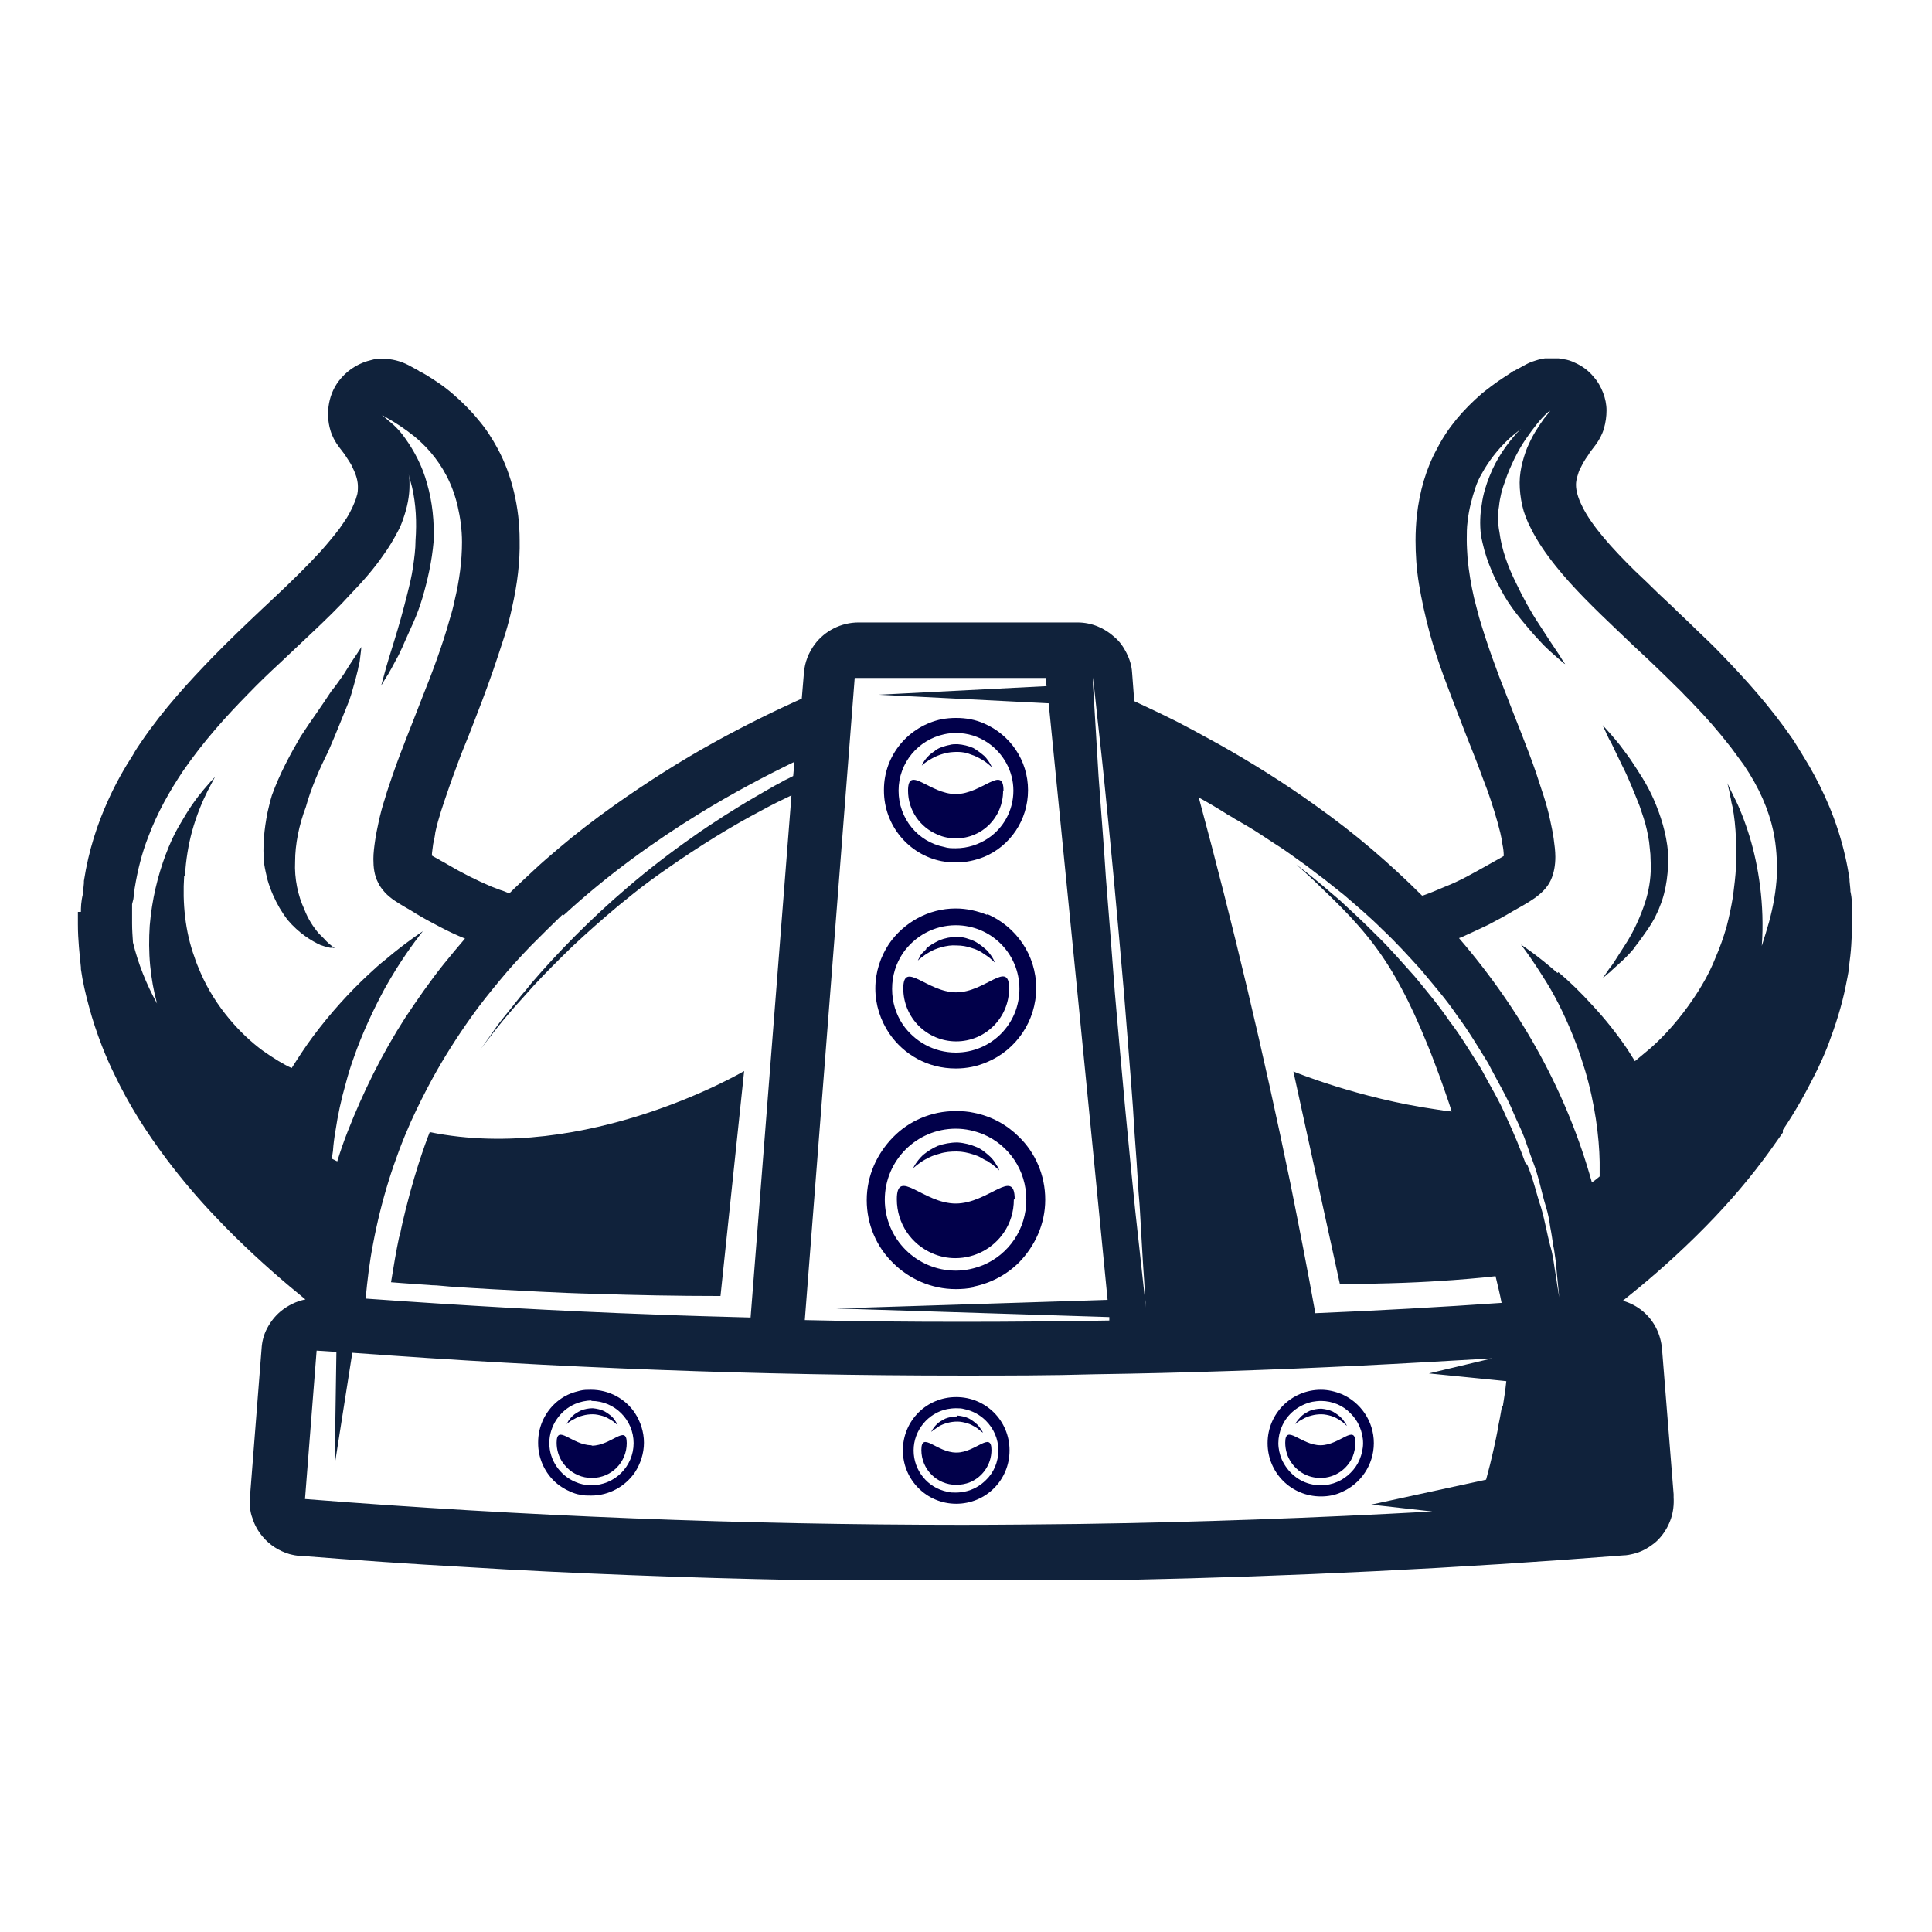 <svg width="124" height="124" viewBox="0 0 124 124" fill="none" xmlns="http://www.w3.org/2000/svg">
<g clip-path="url(#clip0_1899_58562)">
<path d="M114.429 72.525C115.229 71.338 115.892 70.15 116.499 68.936C116.803 68.329 117.079 67.721 117.327 67.086C117.824 65.761 118.211 64.546 118.459 63.304C118.542 62.89 118.625 62.504 118.68 62.09C118.68 62.09 118.68 62.062 118.68 62.034C118.68 62.034 118.68 62.007 118.68 61.979C118.735 61.565 118.79 61.123 118.818 60.654C118.846 60.185 118.873 59.688 118.873 59.163V58.611V58.418C118.873 58.114 118.873 57.7 118.763 57.203V57.148V57.093L118.708 56.541C118.708 56.541 118.708 56.431 118.708 56.403C118.625 55.906 118.542 55.437 118.432 54.967C117.907 52.648 117.024 50.744 116.14 49.198C115.781 48.59 115.423 48.011 115.091 47.486C113.573 45.278 111.999 43.566 110.509 42.02C109.957 41.441 109.405 40.916 108.88 40.419C108.356 39.895 107.831 39.425 107.334 38.928L106.423 38.073C105.954 37.603 105.457 37.134 104.96 36.665C103.497 35.229 102.144 33.739 101.537 32.469C101.288 31.972 101.15 31.503 101.15 31.116C101.15 30.95 101.178 30.785 101.233 30.592C101.288 30.398 101.344 30.205 101.454 30.012C101.592 29.736 101.73 29.487 101.896 29.267C101.951 29.184 102.006 29.101 102.034 29.046L102.393 28.576C102.641 28.245 102.834 27.886 102.945 27.5C103.055 27.113 103.11 26.727 103.11 26.34C103.11 25.954 103.028 25.567 102.89 25.209C102.752 24.85 102.558 24.491 102.282 24.187C101.951 23.773 101.509 23.469 101.068 23.276C100.847 23.166 100.598 23.083 100.35 23.055C100.101 23 99.853 22.972 99.605 22.972C99.329 22.972 99.052 23 98.749 23.083C98.473 23.166 98.197 23.248 97.948 23.387L97.341 23.718C97.341 23.718 97.231 23.773 97.203 23.801H97.148C96.816 24.049 96.32 24.325 95.74 24.767C95.546 24.905 95.353 25.07 95.132 25.236C93.89 26.313 92.924 27.445 92.234 28.797C91.544 30.04 91.102 31.558 90.936 33.104C90.881 33.628 90.853 34.153 90.853 34.677C90.853 35.561 90.909 36.499 91.074 37.493C91.24 38.487 91.461 39.508 91.764 40.64C92.013 41.551 92.317 42.462 92.648 43.373C92.979 44.256 93.31 45.14 93.642 45.995L94.111 47.21C94.359 47.845 94.608 48.452 94.829 49.032C95.05 49.639 95.27 50.219 95.491 50.799C95.767 51.599 96.071 52.538 96.292 53.449C96.347 53.697 96.402 53.946 96.43 54.194C96.485 54.443 96.513 54.691 96.513 54.94C96.32 55.05 96.099 55.188 95.933 55.271C95.795 55.354 95.629 55.437 95.491 55.52C95.05 55.768 94.608 56.016 94.139 56.265C93.669 56.513 93.2 56.734 92.703 56.927C92.261 57.121 91.792 57.314 91.323 57.48C91.323 57.48 91.295 57.48 91.268 57.48C90.246 56.458 89.17 55.464 88.038 54.498C86.906 53.532 85.691 52.593 84.449 51.71C82.379 50.219 80.281 48.922 78.321 47.818C77.327 47.265 76.361 46.741 75.45 46.272C74.511 45.802 73.628 45.388 72.799 45.002L72.661 43.18C72.634 42.71 72.496 42.296 72.303 41.91C72.109 41.523 71.861 41.164 71.53 40.889C70.895 40.309 70.067 39.95 69.156 39.95H55.104C53.972 39.95 52.923 40.502 52.288 41.358C51.902 41.882 51.654 42.49 51.598 43.18L51.46 44.836C49.749 45.609 47.816 46.548 45.773 47.679C43.731 48.811 41.578 50.164 39.397 51.71C38.154 52.593 36.967 53.504 35.863 54.443C35.311 54.912 34.759 55.381 34.234 55.878C33.71 56.375 33.185 56.844 32.688 57.341C32.495 57.259 32.302 57.176 32.109 57.121C31.916 57.038 31.722 56.983 31.529 56.9C30.563 56.486 29.624 56.016 28.741 55.492C28.603 55.409 28.465 55.326 28.299 55.243C28.134 55.133 27.885 55.023 27.719 54.912C27.719 54.691 27.775 54.443 27.802 54.167C27.858 53.918 27.913 53.67 27.94 53.421C28.134 52.511 28.465 51.572 28.741 50.771C28.934 50.192 29.155 49.612 29.376 49.005C29.597 48.397 29.845 47.79 30.093 47.183L30.563 45.968C31.06 44.698 31.557 43.345 31.998 41.993C32.136 41.551 32.302 41.082 32.44 40.64C32.606 40.088 32.744 39.563 32.854 39.039C33.213 37.465 33.379 36.03 33.351 34.677C33.351 32.579 32.854 30.481 31.943 28.797C31.584 28.135 31.198 27.527 30.701 26.948C30.232 26.368 29.679 25.816 29.072 25.291C28.437 24.739 27.858 24.38 27.416 24.104C27.278 24.021 27.14 23.939 27.029 23.883H26.974C26.974 23.883 26.891 23.801 26.836 23.773L26.229 23.442C25.704 23.166 25.125 23.028 24.572 23.028C24.324 23.028 24.076 23.028 23.827 23.11C23.109 23.276 22.419 23.663 21.895 24.27C21.481 24.739 21.232 25.291 21.122 25.871C21.011 26.451 21.039 27.058 21.204 27.61C21.315 27.997 21.508 28.355 21.757 28.687L22.116 29.156C22.226 29.322 22.309 29.46 22.419 29.625C22.53 29.791 22.612 29.957 22.695 30.15C22.889 30.564 22.971 30.923 22.971 31.227C22.971 31.42 22.971 31.641 22.889 31.861C22.833 32.082 22.723 32.331 22.612 32.579C22.502 32.8 22.392 33.021 22.253 33.242C22.116 33.463 21.95 33.683 21.784 33.932C21.425 34.401 21.039 34.87 20.597 35.367C19.714 36.334 18.692 37.327 17.726 38.238L16.815 39.094C15.794 40.06 14.745 41.054 13.641 42.186C12.15 43.732 10.549 45.443 9.058 47.624C8.892 47.873 8.699 48.149 8.534 48.452C7.981 49.308 7.429 50.274 6.932 51.379C6.27 52.842 5.69 54.553 5.386 56.541C5.386 56.596 5.386 56.651 5.386 56.679L5.331 57.231V57.341C5.193 57.866 5.193 58.28 5.193 58.529H5V58.694V59.329C5 60.323 5.11 61.261 5.193 62.09C5.193 62.117 5.193 62.145 5.193 62.2C5.304 63.001 5.497 63.829 5.718 64.629C5.939 65.457 6.215 66.286 6.546 67.141C6.794 67.776 7.07 68.411 7.374 69.019C8.257 70.868 9.362 72.635 10.714 74.429C11.653 75.672 12.674 76.886 13.834 78.101C14.22 78.515 14.607 78.901 15.021 79.316C16.732 80.999 18.278 82.325 19.603 83.401C19.024 83.512 18.472 83.788 18.002 84.174C17.643 84.478 17.367 84.837 17.146 85.251C16.926 85.665 16.815 86.106 16.788 86.576L16.042 96.1C16.015 96.569 16.042 97.038 16.208 97.452C16.346 97.894 16.567 98.281 16.87 98.639C17.312 99.164 17.919 99.55 18.582 99.744C18.803 99.799 19.024 99.854 19.272 99.854C22.778 100.13 26.312 100.379 29.845 100.572C33.379 100.793 36.94 100.958 40.473 101.096C47.568 101.372 54.663 101.51 61.73 101.51C65.263 101.51 68.797 101.483 72.33 101.4C82.958 101.179 93.642 100.655 104.187 99.826C104.408 99.826 104.656 99.771 104.877 99.716C105.319 99.606 105.733 99.385 106.092 99.109C106.285 98.971 106.451 98.805 106.589 98.639C106.892 98.281 107.113 97.867 107.251 97.452C107.389 97.038 107.445 96.569 107.417 96.1V95.906L106.672 86.576C106.589 85.637 106.175 84.781 105.457 84.174C105.07 83.843 104.629 83.622 104.159 83.484C105.512 82.407 107.113 81.055 108.852 79.343C110.509 77.714 111.917 76.113 113.159 74.457C113.601 73.877 114.015 73.27 114.429 72.69V72.525ZM99.963 62.449C98.611 61.261 97.617 60.627 97.617 60.627C97.617 60.627 98.031 61.151 98.611 62.034C98.804 62.338 99.025 62.669 99.246 63.028C99.936 64.132 100.626 65.568 101.206 67.114C101.399 67.638 101.565 68.163 101.73 68.687C102.365 70.813 102.641 72.966 102.669 74.567C102.669 74.926 102.669 75.23 102.669 75.506C102.503 75.644 102.337 75.782 102.172 75.892C100.598 70.233 97.727 64.961 93.642 60.212C93.725 60.185 93.835 60.13 93.918 60.102C94.47 59.853 94.994 59.605 95.519 59.357C96.043 59.081 96.568 58.804 97.065 58.501C97.976 57.976 99.08 57.452 99.522 56.513C99.743 56.044 99.825 55.52 99.825 54.995C99.825 54.608 99.77 54.222 99.715 53.808C99.66 53.421 99.577 53.035 99.494 52.648C99.384 52.124 99.246 51.627 99.08 51.103C98.914 50.606 98.749 50.081 98.583 49.584C98.031 47.983 97.341 46.327 96.706 44.67C96.043 43.014 95.436 41.33 94.939 39.646C94.829 39.232 94.718 38.818 94.608 38.376C94.415 37.548 94.277 36.692 94.194 35.864C94.166 35.45 94.139 35.036 94.139 34.65C94.139 34.236 94.139 33.849 94.194 33.463C94.277 32.69 94.47 31.972 94.691 31.309C94.801 30.978 94.939 30.674 95.105 30.398C95.574 29.543 96.126 28.88 96.651 28.355C96.816 28.19 97.01 28.024 97.175 27.886C97.341 27.748 97.479 27.638 97.617 27.527C97.534 27.61 97.424 27.721 97.341 27.803C96.706 28.521 96.043 29.432 95.602 30.564C95.381 31.116 95.188 31.723 95.105 32.358C94.994 32.993 94.967 33.656 95.05 34.346C95.105 34.677 95.188 34.981 95.27 35.312C95.436 35.919 95.684 36.527 95.933 37.079C96.071 37.355 96.209 37.631 96.347 37.88C96.899 38.928 97.617 39.757 98.224 40.474C98.528 40.833 98.832 41.137 99.08 41.413C99.356 41.689 99.605 41.91 99.798 42.075C100.101 42.352 100.322 42.517 100.405 42.6C100.433 42.6 100.46 42.628 100.46 42.628C100.46 42.628 100.35 42.49 100.184 42.214C100.129 42.131 100.074 42.02 99.991 41.91C99.687 41.468 99.273 40.833 98.776 40.06C98.279 39.315 97.755 38.376 97.286 37.383C96.789 36.389 96.375 35.257 96.237 34.153C96.181 33.877 96.154 33.601 96.154 33.325C96.154 33.048 96.154 32.772 96.209 32.496C96.264 31.944 96.402 31.392 96.596 30.895C96.761 30.371 96.982 29.901 97.203 29.432C97.424 28.99 97.672 28.549 97.921 28.19C98.418 27.472 98.887 26.865 99.301 26.506C99.301 26.506 99.329 26.478 99.356 26.451C99.439 26.395 99.494 26.368 99.494 26.368C99.494 26.368 99.356 26.561 99.08 26.892C98.97 27.058 98.804 27.279 98.638 27.555C98.473 27.803 98.307 28.107 98.141 28.466C97.976 28.797 97.838 29.211 97.727 29.625C97.617 30.04 97.534 30.509 97.534 30.978C97.534 31.447 97.589 31.944 97.7 32.441C97.81 32.938 98.003 33.435 98.279 33.959C98.666 34.732 99.19 35.505 99.853 36.334C100.93 37.686 102.337 39.066 103.911 40.557C104.546 41.164 105.181 41.772 105.871 42.407C106.534 43.042 107.224 43.704 107.941 44.422C108.19 44.698 108.466 44.947 108.714 45.223C109.515 46.051 110.288 46.934 111.061 47.928C111.061 47.928 111.171 48.066 111.227 48.149C111.447 48.452 111.668 48.756 111.917 49.087C112.91 50.55 113.518 51.958 113.821 53.366C114.015 54.305 114.07 55.243 114.042 56.21C113.987 57.176 113.821 58.142 113.545 59.163C113.407 59.66 113.242 60.185 113.076 60.709C113.269 58.059 112.855 55.547 112.303 53.725C111.972 52.648 111.613 51.765 111.309 51.185C111.088 50.744 110.95 50.44 110.895 50.33C110.895 50.302 110.868 50.274 110.868 50.274C110.868 50.274 110.923 50.468 111.006 50.854C111.006 50.965 111.061 51.13 111.088 51.268C111.116 51.434 111.144 51.599 111.199 51.793C111.309 52.372 111.392 53.063 111.42 53.891C111.447 54.443 111.447 55.023 111.42 55.63C111.392 56.237 111.309 56.872 111.227 57.535C111.116 58.197 110.978 58.86 110.812 59.495C110.619 60.157 110.398 60.792 110.122 61.427C109.874 62.062 109.57 62.669 109.239 63.221C109.073 63.498 108.908 63.773 108.714 64.05C107.831 65.375 106.81 66.507 105.926 67.279C105.567 67.583 105.236 67.859 104.932 68.108C104.767 67.859 104.629 67.611 104.463 67.362C103.773 66.341 103 65.375 102.227 64.546C101.454 63.691 100.709 62.973 100.019 62.393L99.963 62.449ZM96.402 90.247C96.32 90.744 96.237 91.186 96.154 91.572C96.154 91.628 96.154 91.683 96.126 91.766C96.016 92.345 95.74 93.671 95.381 94.968L88.01 96.569L91.93 97.011C84.394 97.425 76.858 97.701 69.293 97.811C66.781 97.839 64.269 97.867 61.757 97.867C47.678 97.867 33.599 97.314 19.576 96.21C19.824 93.035 20.073 89.861 20.321 86.686C20.735 86.714 21.177 86.741 21.591 86.769L21.481 94.029L22.612 86.824C35.642 87.79 48.7 88.287 61.757 88.287C64.601 88.287 67.416 88.287 70.26 88.204C75.919 88.122 81.578 87.928 87.265 87.652C90.108 87.514 92.924 87.349 95.767 87.183L91.709 88.149L96.678 88.646C96.623 89.198 96.54 89.723 96.457 90.247H96.402ZM11.874 56.182C11.929 55.188 12.095 54.222 12.316 53.394C12.619 52.29 13.006 51.406 13.309 50.799C13.475 50.495 13.585 50.247 13.668 50.109C13.751 49.943 13.806 49.86 13.806 49.86C13.806 49.86 13.806 49.86 13.751 49.916C13.641 50.026 13.42 50.274 13.088 50.661C12.978 50.799 12.868 50.937 12.73 51.103C12.481 51.434 12.178 51.848 11.901 52.317C11.763 52.566 11.598 52.814 11.46 53.063C11.156 53.587 10.88 54.194 10.632 54.857C10.135 56.182 9.748 57.728 9.61 59.412C9.555 60.24 9.555 61.096 9.638 61.979C9.721 62.807 9.859 63.608 10.079 64.409C9.389 63.166 8.865 61.841 8.534 60.489C8.506 60.074 8.478 59.688 8.478 59.274V58.694V58.556V58.473V58.446V58.17C8.478 58.17 8.478 58.17 8.478 58.197V58.032L8.561 57.7L8.644 57.01C8.837 55.823 9.113 54.746 9.5 53.753C10.107 52.124 10.908 50.744 11.736 49.501C13.088 47.541 14.524 45.968 15.904 44.56C16.594 43.842 17.285 43.18 17.975 42.545C18.637 41.91 19.3 41.303 19.935 40.695C20.873 39.812 21.757 38.956 22.53 38.1C23.33 37.272 24.02 36.472 24.572 35.671C24.959 35.147 25.262 34.622 25.539 34.097C25.677 33.849 25.787 33.573 25.87 33.325C26.146 32.552 26.284 31.834 26.284 31.116C26.284 30.895 26.284 30.674 26.229 30.453C26.312 30.73 26.367 31.006 26.45 31.282C26.698 32.358 26.753 33.518 26.67 34.677C26.67 35.257 26.588 35.837 26.505 36.416C26.422 36.996 26.284 37.548 26.146 38.1C26.008 38.652 25.87 39.177 25.732 39.674C25.594 40.171 25.456 40.64 25.318 41.082C25.042 41.965 24.821 42.683 24.683 43.207C24.545 43.732 24.462 44.008 24.462 44.008C24.462 44.008 24.545 43.87 24.71 43.594C24.766 43.511 24.821 43.401 24.904 43.29C25.042 43.042 25.207 42.766 25.373 42.434C25.456 42.269 25.566 42.103 25.649 41.91C25.732 41.717 25.842 41.523 25.925 41.303C26.118 40.889 26.312 40.419 26.532 39.95C26.753 39.453 26.947 38.928 27.112 38.376C27.443 37.245 27.719 36.03 27.83 34.76C27.885 33.49 27.747 32.193 27.416 31.061C27.112 29.901 26.56 28.908 26.008 28.135C25.759 27.776 25.483 27.472 25.235 27.251C25.097 27.141 24.986 27.03 24.849 26.92C24.738 26.81 24.6 26.727 24.517 26.644C24.628 26.699 24.766 26.782 24.959 26.892C25.345 27.113 25.925 27.472 26.615 28.024C27.278 28.576 28.051 29.377 28.658 30.536C28.962 31.116 29.21 31.779 29.376 32.496C29.541 33.214 29.652 33.987 29.652 34.788C29.652 36.002 29.486 37.245 29.183 38.514C29.1 38.928 28.989 39.343 28.851 39.784C28.382 41.468 27.747 43.152 27.084 44.809C26.45 46.465 25.759 48.121 25.207 49.722C25.042 50.219 24.849 50.744 24.71 51.241C24.545 51.737 24.407 52.262 24.296 52.786C24.213 53.173 24.131 53.559 24.076 53.946C24.02 54.332 23.965 54.746 23.965 55.133C23.965 55.657 24.02 56.182 24.269 56.651C24.379 56.9 24.545 57.093 24.71 57.286C25.069 57.673 25.539 57.949 26.008 58.225C26.256 58.363 26.477 58.501 26.698 58.639C27.195 58.943 27.719 59.219 28.244 59.495C28.768 59.771 29.293 60.019 29.845 60.24C29.376 60.792 28.907 61.344 28.465 61.896C27.581 63.001 26.781 64.16 26.008 65.32C25.262 66.479 24.572 67.694 23.965 68.908C23.358 70.123 22.806 71.365 22.309 72.635C22.06 73.27 21.839 73.905 21.646 74.54C21.536 74.484 21.425 74.429 21.315 74.374C21.315 74.209 21.343 74.043 21.37 73.877C21.398 73.463 21.453 73.021 21.536 72.552C21.674 71.614 21.895 70.564 22.198 69.516C22.336 68.991 22.502 68.439 22.695 67.914C23.247 66.313 23.993 64.74 24.71 63.415C24.959 62.973 25.207 62.559 25.428 62.2C26.367 60.709 27.14 59.771 27.14 59.771C27.14 59.771 26.367 60.268 25.235 61.179C25.069 61.317 24.904 61.455 24.738 61.593C24.379 61.869 24.02 62.2 23.634 62.559C22.474 63.636 21.232 64.988 20.1 66.507C19.603 67.169 19.162 67.859 18.72 68.549C18.223 68.329 17.588 67.942 16.843 67.418C15.463 66.396 13.834 64.657 12.868 62.421C12.73 62.09 12.592 61.786 12.481 61.427C11.874 59.771 11.708 57.921 11.819 56.237L11.874 56.182ZM36.167 58.749C38.983 56.154 41.992 54.001 44.862 52.234C47.016 50.909 49.114 49.805 50.991 48.894L50.908 49.805C50.742 49.888 50.549 49.998 50.356 50.081C50.163 50.192 49.97 50.302 49.749 50.412C49.307 50.661 48.838 50.937 48.313 51.241C47.733 51.572 47.126 51.958 46.464 52.372C45.829 52.786 45.139 53.228 44.449 53.725C43.068 54.691 41.66 55.768 40.308 56.927C37.934 58.943 35.753 61.179 34.124 63.083C33.903 63.359 33.682 63.636 33.461 63.884C33.047 64.409 32.661 64.878 32.33 65.292C31.998 65.706 31.722 66.092 31.501 66.424C31.06 67.059 30.784 67.418 30.784 67.418C30.784 67.418 30.839 67.335 30.977 67.169C31.115 67.003 31.281 66.755 31.529 66.451C31.639 66.313 31.777 66.12 31.916 65.954C32.357 65.402 32.909 64.74 33.599 63.994C33.82 63.746 34.041 63.498 34.29 63.221C35.007 62.449 35.863 61.593 36.746 60.737C37.657 59.881 38.624 59.025 39.645 58.17C39.976 57.894 40.335 57.617 40.666 57.341C41.357 56.789 42.074 56.265 42.792 55.768C44.918 54.277 47.043 52.98 48.782 52.069C49.528 51.655 50.218 51.323 50.798 51.047L48.175 84.561C46.105 84.505 44.062 84.45 41.992 84.367C35.808 84.147 29.624 83.788 23.468 83.346C23.579 82.159 23.717 80.999 23.938 79.868C24.462 77.052 25.29 74.429 26.367 72C26.808 71.034 27.278 70.095 27.775 69.184C28.52 67.832 29.348 66.534 30.232 65.292C30.811 64.464 31.446 63.691 32.081 62.918C32.716 62.145 33.379 61.427 34.069 60.709C34.759 60.019 35.449 59.329 36.139 58.666L36.167 58.749ZM67.223 44.035L56.402 44.588L67.306 45.14C68.576 57.894 69.846 70.647 71.088 83.429L53.696 83.981L71.198 84.533C71.198 84.533 71.198 84.699 71.198 84.754C68.024 84.809 64.849 84.837 61.702 84.837C58.362 84.837 55.021 84.809 51.654 84.726L54.856 43.511H67.113C67.113 43.677 67.14 43.87 67.168 44.035H67.223ZM72.137 63.691C72.33 66.23 72.551 68.743 72.717 71.117C72.744 71.696 72.799 72.304 72.827 72.856C72.91 73.988 72.993 75.092 73.048 76.113C73.076 76.638 73.131 77.107 73.158 77.604C73.269 79.509 73.352 81.082 73.434 82.186C73.49 83.291 73.545 83.926 73.545 83.926C73.545 83.926 73.269 81.414 72.855 77.632C72.661 75.727 72.441 73.518 72.22 71.172C71.999 68.798 71.778 66.286 71.557 63.746C71.364 61.206 71.171 58.694 70.978 56.32C70.867 54.553 70.729 52.842 70.619 51.323C70.591 50.799 70.536 50.33 70.508 49.833C70.425 48.397 70.343 47.155 70.287 46.161C70.232 45.167 70.177 44.394 70.149 43.953C70.149 43.649 70.149 43.483 70.149 43.483C70.149 43.483 70.232 44.118 70.343 45.223C70.453 46.327 70.646 47.9 70.84 49.805C71.033 51.71 71.254 53.918 71.474 56.265C71.695 58.639 71.916 61.151 72.137 63.691ZM97.948 74.761C97.589 73.767 97.175 72.745 96.678 71.696C96.237 70.647 95.602 69.626 95.05 68.577C94.387 67.555 93.78 66.507 93.034 65.54C92.344 64.519 91.544 63.58 90.798 62.669C89.998 61.786 89.225 60.875 88.397 60.074C87.983 59.66 87.596 59.274 87.182 58.887C86.768 58.501 86.381 58.142 85.995 57.783C85.194 57.093 84.449 56.458 83.704 55.878C83.538 55.74 83.372 55.63 83.207 55.492C83.759 55.989 84.283 56.458 84.753 56.927C85.222 57.369 85.664 57.811 86.078 58.225C87.734 59.909 88.894 61.427 89.97 63.47C90.522 64.491 91.047 65.651 91.599 67.003C91.903 67.721 92.151 68.439 92.427 69.157C92.675 69.874 92.952 70.62 93.172 71.338C92.841 71.31 92.51 71.255 92.151 71.2C87.154 70.482 83.013 68.77 83.013 68.77L85.995 82.407C89.004 82.407 91.406 82.297 93.255 82.159C94.001 82.104 94.635 82.049 95.215 81.993C95.491 81.966 95.767 81.938 95.988 81.91C96.126 82.49 96.264 83.042 96.375 83.622C92.4 83.898 88.397 84.119 84.421 84.284C83.924 81.496 83.372 78.708 82.82 75.948C81.109 67.638 79.149 59.357 76.94 51.185C77.548 51.517 78.155 51.876 78.762 52.262L78.707 52.234C78.707 52.234 78.845 52.317 79.094 52.455C79.204 52.538 79.37 52.621 79.563 52.731C79.728 52.842 79.949 52.952 80.17 53.09C80.639 53.366 81.164 53.725 81.799 54.139C82.434 54.526 83.124 55.05 83.869 55.575C84.228 55.851 84.615 56.154 85.029 56.458C85.415 56.762 85.829 57.093 86.243 57.424C87.044 58.114 87.9 58.832 88.728 59.66C89.584 60.461 90.384 61.344 91.212 62.255C91.985 63.194 92.814 64.132 93.504 65.154C94.249 66.148 94.884 67.224 95.519 68.246C95.795 68.798 96.099 69.322 96.375 69.847C96.651 70.371 96.927 70.896 97.148 71.448C97.368 71.972 97.644 72.497 97.838 73.021C98.031 73.546 98.197 74.07 98.39 74.567C98.776 75.561 98.942 76.555 99.218 77.438C99.356 77.88 99.439 78.322 99.494 78.736C99.577 79.15 99.632 79.564 99.687 79.923C99.77 80.282 99.798 80.641 99.853 80.972C99.881 81.303 99.908 81.607 99.936 81.855C100.046 82.932 100.101 83.539 100.101 83.539C100.101 83.539 100.101 83.374 100.046 83.097C99.991 82.821 99.936 82.38 99.853 81.855C99.798 81.579 99.77 81.303 99.715 80.972C99.66 80.641 99.605 80.309 99.494 79.951C99.301 79.233 99.163 78.377 98.914 77.521C98.611 76.638 98.418 75.672 98.003 74.705L97.948 74.761Z" fill="#10223B"/>
<path d="M104.96 60.737C105.098 60.571 105.236 60.378 105.374 60.185C105.65 59.798 105.954 59.384 106.202 58.915C106.313 58.667 106.451 58.418 106.534 58.17C106.754 57.645 106.892 57.066 106.975 56.486C107.058 55.906 107.086 55.271 107.058 54.691C106.948 53.477 106.589 52.345 106.147 51.324C105.705 50.302 105.126 49.474 104.656 48.756C104.408 48.397 104.16 48.094 103.966 47.818C103.745 47.541 103.552 47.321 103.387 47.127C103.138 46.851 102.972 46.658 102.89 46.575L102.862 46.548C102.862 46.548 102.917 46.686 103.055 46.962C103.083 47.045 103.138 47.155 103.193 47.266C103.249 47.376 103.304 47.514 103.387 47.624C103.58 48.038 103.828 48.535 104.104 49.115C104.491 49.86 104.85 50.771 105.236 51.738C105.319 51.986 105.402 52.234 105.485 52.483C105.65 52.98 105.761 53.504 105.843 54.029C105.871 54.305 105.899 54.553 105.926 54.829C105.926 55.105 105.954 55.354 105.954 55.63C105.954 56.431 105.816 57.203 105.595 57.894C105.291 58.832 104.877 59.716 104.436 60.433C104.104 60.958 103.801 61.427 103.552 61.814C103.469 61.924 103.387 62.062 103.304 62.145C103.028 62.559 102.862 62.78 102.862 62.78C102.862 62.78 102.917 62.725 103.028 62.642C103.083 62.587 103.138 62.559 103.221 62.476C103.304 62.421 103.387 62.338 103.469 62.255C103.828 61.924 104.408 61.455 104.96 60.765V60.737Z" fill="#10223B"/>
<path d="M21.232 60.82C21.232 60.82 21.37 60.82 21.425 60.847C21.481 60.847 21.481 60.847 21.481 60.847C21.481 60.847 21.398 60.792 21.287 60.709C21.149 60.599 20.984 60.461 20.791 60.24C20.68 60.13 20.57 60.019 20.459 59.909C20.128 59.522 19.769 58.998 19.521 58.335C19.134 57.507 18.886 56.403 18.941 55.298C18.941 54.194 19.189 52.952 19.631 51.793C19.797 51.185 20.018 50.578 20.266 49.971C20.515 49.363 20.791 48.784 21.067 48.231C21.315 47.652 21.564 47.072 21.784 46.52C22.005 45.968 22.226 45.443 22.419 44.946C22.502 44.698 22.585 44.45 22.64 44.229C22.778 43.759 22.889 43.345 22.971 42.986C22.999 42.793 23.054 42.627 23.082 42.489C23.165 41.882 23.192 41.523 23.192 41.523C23.192 41.523 23.137 41.606 23.054 41.744C22.971 41.882 22.833 42.075 22.668 42.324C22.502 42.572 22.309 42.876 22.088 43.235C21.978 43.401 21.84 43.594 21.701 43.787C21.564 43.98 21.425 44.173 21.26 44.367C20.984 44.781 20.68 45.25 20.349 45.719C20.018 46.189 19.659 46.713 19.3 47.265C18.637 48.397 17.947 49.667 17.45 51.047C17.34 51.406 17.257 51.765 17.174 52.124C16.953 53.228 16.843 54.332 16.953 55.437C17.009 55.795 17.091 56.154 17.174 56.486C17.367 57.148 17.643 57.755 17.947 58.28C18.113 58.556 18.278 58.804 18.444 59.025C19.189 59.909 20.018 60.406 20.57 60.654C20.873 60.764 21.122 60.82 21.287 60.847L21.232 60.82Z" fill="#10223B"/>
<path d="M25.622 79.371C25.428 80.281 25.263 81.275 25.097 82.297C25.097 82.297 26.063 82.379 27.747 82.49C28.078 82.49 28.437 82.545 28.851 82.573C30.425 82.683 32.385 82.794 34.649 82.904C35.78 82.959 36.968 83.014 38.237 83.042C40.749 83.125 43.455 83.18 46.243 83.18L47.761 68.742C47.761 68.742 37.658 74.705 27.582 72.662C27.582 72.662 26.781 74.622 26.036 77.631C25.898 78.183 25.76 78.763 25.649 79.371H25.622Z" fill="#10223B"/>
<path d="M62.503 82.573C63.607 82.352 64.628 81.8 65.401 81.027C66.423 79.978 67.085 78.57 67.085 76.997C67.085 75.423 66.45 73.988 65.401 72.966C64.628 72.193 63.634 71.641 62.503 71.42C62.144 71.338 61.757 71.31 61.343 71.31C59.77 71.31 58.334 71.945 57.313 72.994C56.291 74.043 55.629 75.451 55.629 77.024C55.629 78.598 56.264 80.033 57.313 81.055C58.334 82.076 59.77 82.739 61.343 82.739C61.73 82.739 62.116 82.711 62.503 82.628V82.573ZM61.343 72.442C61.978 72.442 62.558 72.58 63.11 72.801C64.739 73.491 65.871 75.092 65.871 76.997C65.871 78.901 64.739 80.503 63.11 81.193C62.558 81.414 61.978 81.552 61.343 81.552C58.831 81.552 56.788 79.509 56.788 76.997C56.788 74.485 58.831 72.442 61.343 72.442Z" fill="#01004A"/>
<path d="M65.125 76.969C65.125 74.898 63.441 77.245 61.343 77.245C59.245 77.245 57.561 74.898 57.561 76.969C57.561 78.542 58.5 79.868 59.852 80.447C60.294 80.641 60.791 80.751 61.315 80.751C62.613 80.751 63.772 80.088 64.435 79.095C64.849 78.487 65.07 77.769 65.07 76.996L65.125 76.969Z" fill="#01004A"/>
<path d="M60.184 73.546C59.797 73.712 59.493 73.932 59.245 74.126C59.135 74.236 59.024 74.347 58.941 74.457C58.693 74.761 58.61 74.981 58.61 74.981C58.61 74.981 58.914 74.678 59.411 74.402C59.659 74.264 59.963 74.126 60.322 74.043C60.653 73.932 61.039 73.905 61.398 73.905C61.757 73.905 62.144 73.988 62.475 74.098C62.641 74.153 62.806 74.209 62.944 74.291C63.082 74.374 63.22 74.457 63.358 74.512C63.469 74.595 63.607 74.678 63.69 74.733C63.966 74.954 64.131 75.119 64.131 75.119C64.131 75.119 64.104 75.009 64.021 74.871C63.966 74.788 63.91 74.705 63.855 74.595C63.772 74.484 63.69 74.374 63.579 74.264C63.469 74.153 63.331 74.043 63.193 73.932C63.055 73.822 62.889 73.712 62.696 73.629C62.309 73.463 61.895 73.353 61.453 73.325C61.012 73.325 60.57 73.408 60.184 73.546Z" fill="#01004A"/>
<path d="M63.358 58.722C62.751 58.473 62.061 58.308 61.343 58.308C59.576 58.308 58.003 59.219 57.064 60.571C56.512 61.399 56.181 62.393 56.181 63.442C56.181 64.491 56.512 65.485 57.064 66.313C58.003 67.694 59.549 68.577 61.343 68.577C62.061 68.577 62.723 68.439 63.358 68.163C65.208 67.39 66.505 65.54 66.505 63.415C66.505 61.289 65.208 59.467 63.358 58.666V58.722ZM57.257 63.47C57.257 62.614 57.506 61.841 57.947 61.179C58.693 60.102 59.935 59.384 61.343 59.384C63.607 59.384 65.429 61.206 65.429 63.47C65.429 65.734 63.607 67.555 61.343 67.555C59.935 67.555 58.693 66.838 57.947 65.761C57.506 65.099 57.257 64.326 57.257 63.47Z" fill="#01004A"/>
<path d="M61.371 63.691C59.493 63.691 57.975 61.593 57.975 63.442C57.975 64.381 58.362 65.237 58.969 65.844C59.576 66.451 60.432 66.838 61.371 66.838C63.248 66.838 64.766 65.32 64.766 63.442C64.766 61.565 63.248 63.691 61.371 63.691Z" fill="#01004A"/>
<path d="M59.466 60.903C59.466 60.903 59.273 61.096 59.19 61.178C59.107 61.261 59.052 61.344 59.024 61.427C58.941 61.565 58.914 61.648 58.914 61.648C58.914 61.648 59.052 61.51 59.328 61.317C59.411 61.261 59.521 61.178 59.632 61.123C59.852 60.985 60.129 60.875 60.432 60.792C60.736 60.709 61.067 60.654 61.398 60.682C61.73 60.682 62.061 60.737 62.365 60.847C62.668 60.93 62.944 61.068 63.165 61.234C63.607 61.51 63.855 61.786 63.855 61.786C63.855 61.786 63.745 61.427 63.331 60.985C63.11 60.792 62.861 60.571 62.53 60.406C62.365 60.323 62.171 60.267 62.006 60.212C61.812 60.157 61.619 60.13 61.426 60.13C61.04 60.13 60.626 60.212 60.294 60.35C60.129 60.433 59.963 60.516 59.825 60.599C59.687 60.682 59.549 60.792 59.438 60.875L59.466 60.903Z" fill="#01004A"/>
<path d="M56.733 50.744C56.733 52.98 58.334 54.857 60.432 55.271C60.736 55.326 61.039 55.354 61.371 55.354C62.006 55.354 62.613 55.216 63.165 54.995C64.821 54.305 65.981 52.648 65.981 50.716C65.981 48.784 64.821 47.155 63.165 46.437C62.613 46.189 62.006 46.078 61.371 46.078C61.039 46.078 60.736 46.106 60.432 46.161C58.334 46.603 56.733 48.452 56.733 50.688V50.744ZM65.042 50.744C65.042 52.014 64.407 53.145 63.413 53.808C62.834 54.194 62.116 54.443 61.343 54.443C61.095 54.443 60.846 54.443 60.598 54.36C58.914 54.029 57.672 52.538 57.672 50.744C57.672 48.949 58.941 47.486 60.598 47.127C60.846 47.072 61.095 47.044 61.343 47.044C62.116 47.044 62.806 47.265 63.413 47.679C64.38 48.342 65.042 49.474 65.042 50.744Z" fill="#01004A"/>
<path d="M64.407 50.744C64.407 49.06 63.027 50.965 61.343 50.965C59.659 50.965 58.279 49.06 58.279 50.744C58.279 52.014 59.052 53.09 60.156 53.559C60.515 53.725 60.929 53.808 61.343 53.808C62.199 53.808 62.944 53.477 63.496 52.925C64.049 52.373 64.38 51.599 64.38 50.771L64.407 50.744Z" fill="#01004A"/>
<path d="M59.99 48.204C59.99 48.204 59.742 48.37 59.659 48.452C59.273 48.811 59.162 49.142 59.162 49.142C59.162 49.142 59.162 49.142 59.217 49.087C59.3 49.005 59.521 48.839 59.825 48.673C60.018 48.563 60.267 48.452 60.57 48.37C60.846 48.287 61.15 48.259 61.453 48.259C61.757 48.259 62.061 48.314 62.309 48.425C62.585 48.508 62.834 48.646 63.027 48.756C63.441 49.005 63.662 49.253 63.662 49.253C63.662 49.253 63.551 48.922 63.193 48.535C62.999 48.37 62.751 48.176 62.475 48.011C62.171 47.873 61.812 47.79 61.453 47.762C61.288 47.762 61.095 47.762 60.929 47.817C60.763 47.845 60.598 47.9 60.432 47.955C60.267 48.011 60.128 48.093 60.018 48.176L59.99 48.204Z" fill="#01004A"/>
<path d="M57.948 93.091C57.948 94.968 59.466 96.514 61.371 96.514C63.276 96.514 64.794 94.996 64.794 93.091C64.794 91.186 63.276 89.668 61.371 89.668C59.466 89.668 57.948 91.186 57.948 93.091ZM63.276 91.186C63.772 91.683 64.076 92.346 64.076 93.091C64.076 93.836 63.772 94.526 63.276 94.996C62.917 95.355 62.447 95.63 61.895 95.741C61.73 95.769 61.536 95.796 61.343 95.796C61.15 95.796 60.984 95.796 60.791 95.741C59.549 95.493 58.638 94.388 58.638 93.091C58.638 91.793 59.576 90.689 60.791 90.441C60.957 90.413 61.15 90.385 61.343 90.385C61.536 90.385 61.702 90.385 61.895 90.441C62.42 90.551 62.889 90.8 63.276 91.186Z" fill="#01004A"/>
<path d="M61.371 93.229C60.128 93.229 59.135 91.821 59.135 93.063C59.135 94.305 60.128 95.299 61.371 95.299C61.674 95.299 61.978 95.244 62.254 95.134C63.055 94.802 63.634 94.002 63.634 93.063C63.634 91.821 62.613 93.229 61.398 93.229H61.371Z" fill="#01004A"/>
<path d="M61.426 90.91C61.15 90.91 60.901 90.965 60.681 91.048C60.46 91.158 60.267 91.269 60.129 91.407C59.852 91.683 59.77 91.904 59.77 91.904C59.77 91.904 59.825 91.848 59.908 91.793C59.99 91.738 60.101 91.655 60.267 91.545C60.405 91.462 60.598 91.379 60.819 91.324C61.012 91.269 61.233 91.241 61.454 91.241C61.674 91.241 61.895 91.296 62.089 91.352C62.282 91.407 62.475 91.517 62.613 91.6C62.696 91.655 62.751 91.683 62.806 91.738C62.917 91.821 62.999 91.904 63.055 91.931L63.082 91.959C63.082 91.959 63.082 91.904 62.999 91.793C62.944 91.71 62.861 91.572 62.724 91.434C62.585 91.296 62.392 91.158 62.199 91.048C61.978 90.937 61.73 90.882 61.454 90.855L61.426 90.91Z" fill="#01004A"/>
<path d="M88.176 92.621C88.176 91.213 87.32 89.999 86.105 89.474C85.691 89.309 85.249 89.198 84.78 89.198C82.903 89.198 81.357 90.717 81.357 92.621C81.357 94.526 82.875 96.044 84.78 96.044C85.249 96.044 85.691 95.962 86.105 95.768C87.32 95.244 88.176 94.029 88.176 92.621ZM86.685 90.717C86.933 90.965 87.127 91.241 87.265 91.572C87.403 91.904 87.486 92.263 87.486 92.621C87.486 92.98 87.403 93.339 87.265 93.67C87.127 94.002 86.933 94.278 86.685 94.526C86.188 95.023 85.525 95.327 84.78 95.327C84.587 95.327 84.421 95.327 84.228 95.272C83.345 95.106 82.627 94.471 82.268 93.67C82.13 93.339 82.047 92.98 82.047 92.621C82.047 92.263 82.13 91.876 82.268 91.572C82.599 90.772 83.345 90.164 84.228 89.971C84.394 89.944 84.587 89.916 84.78 89.916C85.525 89.916 86.216 90.22 86.685 90.717Z" fill="#01004A"/>
<path d="M84.753 92.759C83.51 92.759 82.489 91.352 82.489 92.594C82.489 93.063 82.627 93.505 82.876 93.864C83.29 94.471 83.952 94.857 84.753 94.857C85.691 94.857 86.492 94.278 86.823 93.477C86.933 93.201 86.989 92.897 86.989 92.594C86.989 91.352 85.995 92.759 84.753 92.759Z" fill="#01004A"/>
<path d="M83.51 90.91C83.372 91.048 83.29 91.158 83.207 91.269C83.151 91.352 83.124 91.407 83.124 91.407C83.124 91.407 83.29 91.241 83.621 91.076C83.759 90.993 83.952 90.91 84.173 90.855C84.366 90.8 84.587 90.772 84.808 90.772C85.029 90.772 85.249 90.827 85.443 90.882C85.636 90.938 85.829 91.048 85.967 91.131C86.271 91.324 86.437 91.517 86.437 91.517C86.437 91.517 86.437 91.462 86.354 91.352C86.299 91.269 86.216 91.131 86.078 90.993C85.94 90.855 85.746 90.717 85.553 90.606C85.332 90.496 85.084 90.441 84.808 90.413C84.532 90.413 84.283 90.468 84.062 90.551C83.842 90.662 83.648 90.772 83.51 90.91Z" fill="#01004A"/>
<path d="M34.538 92.621C34.538 93.56 34.925 94.416 35.532 95.023C35.836 95.327 36.222 95.575 36.608 95.741C36.802 95.824 37.023 95.906 37.243 95.934C37.464 95.989 37.685 95.989 37.934 95.989C39.121 95.989 40.142 95.382 40.749 94.499C41.108 93.946 41.329 93.284 41.329 92.594C41.329 91.904 41.108 91.241 40.749 90.689C40.142 89.778 39.093 89.198 37.934 89.198C37.685 89.198 37.464 89.198 37.243 89.254C37.023 89.309 36.802 89.364 36.608 89.447C36.194 89.612 35.836 89.861 35.532 90.164C34.925 90.772 34.538 91.627 34.538 92.566V92.621ZM37.961 89.916C39.452 89.916 40.666 91.131 40.666 92.621C40.666 94.112 39.452 95.327 37.961 95.327C37.575 95.327 37.216 95.244 36.912 95.106C35.946 94.692 35.256 93.726 35.256 92.621C35.256 91.517 35.946 90.523 36.912 90.109C37.243 89.971 37.602 89.888 37.961 89.888V89.916Z" fill="#01004A"/>
<path d="M37.961 92.759C36.719 92.759 35.725 91.352 35.725 92.594C35.725 93.063 35.863 93.505 36.112 93.864C36.194 93.974 36.277 94.085 36.388 94.195C36.802 94.609 37.354 94.857 37.989 94.857C39.231 94.857 40.225 93.864 40.225 92.621C40.225 91.379 39.231 92.787 37.989 92.787L37.961 92.759Z" fill="#01004A"/>
<path d="M36.719 90.91C36.719 90.91 36.581 91.048 36.553 91.103C36.498 91.158 36.47 91.213 36.443 91.269C36.388 91.352 36.36 91.407 36.36 91.407C36.36 91.407 36.526 91.241 36.857 91.076C36.995 90.993 37.188 90.91 37.409 90.855C37.602 90.799 37.823 90.772 38.044 90.772C38.265 90.772 38.486 90.827 38.679 90.882C38.872 90.938 39.065 91.048 39.203 91.131C39.341 91.213 39.479 91.324 39.535 91.379C39.562 91.407 39.617 91.434 39.617 91.462L39.645 91.49C39.645 91.49 39.562 91.241 39.314 90.965C39.176 90.827 38.983 90.689 38.789 90.579C38.568 90.468 38.32 90.413 38.044 90.385C37.768 90.385 37.519 90.441 37.299 90.523C37.078 90.634 36.885 90.744 36.746 90.882L36.719 90.91Z" fill="#01004A"/>
</g>
<defs>
<clipPath id="clip0_1899_58562">
<rect width="113.901" height="78.4" fill="white" transform="translate(5 23)"/>
</clipPath>
</defs>
</svg>
